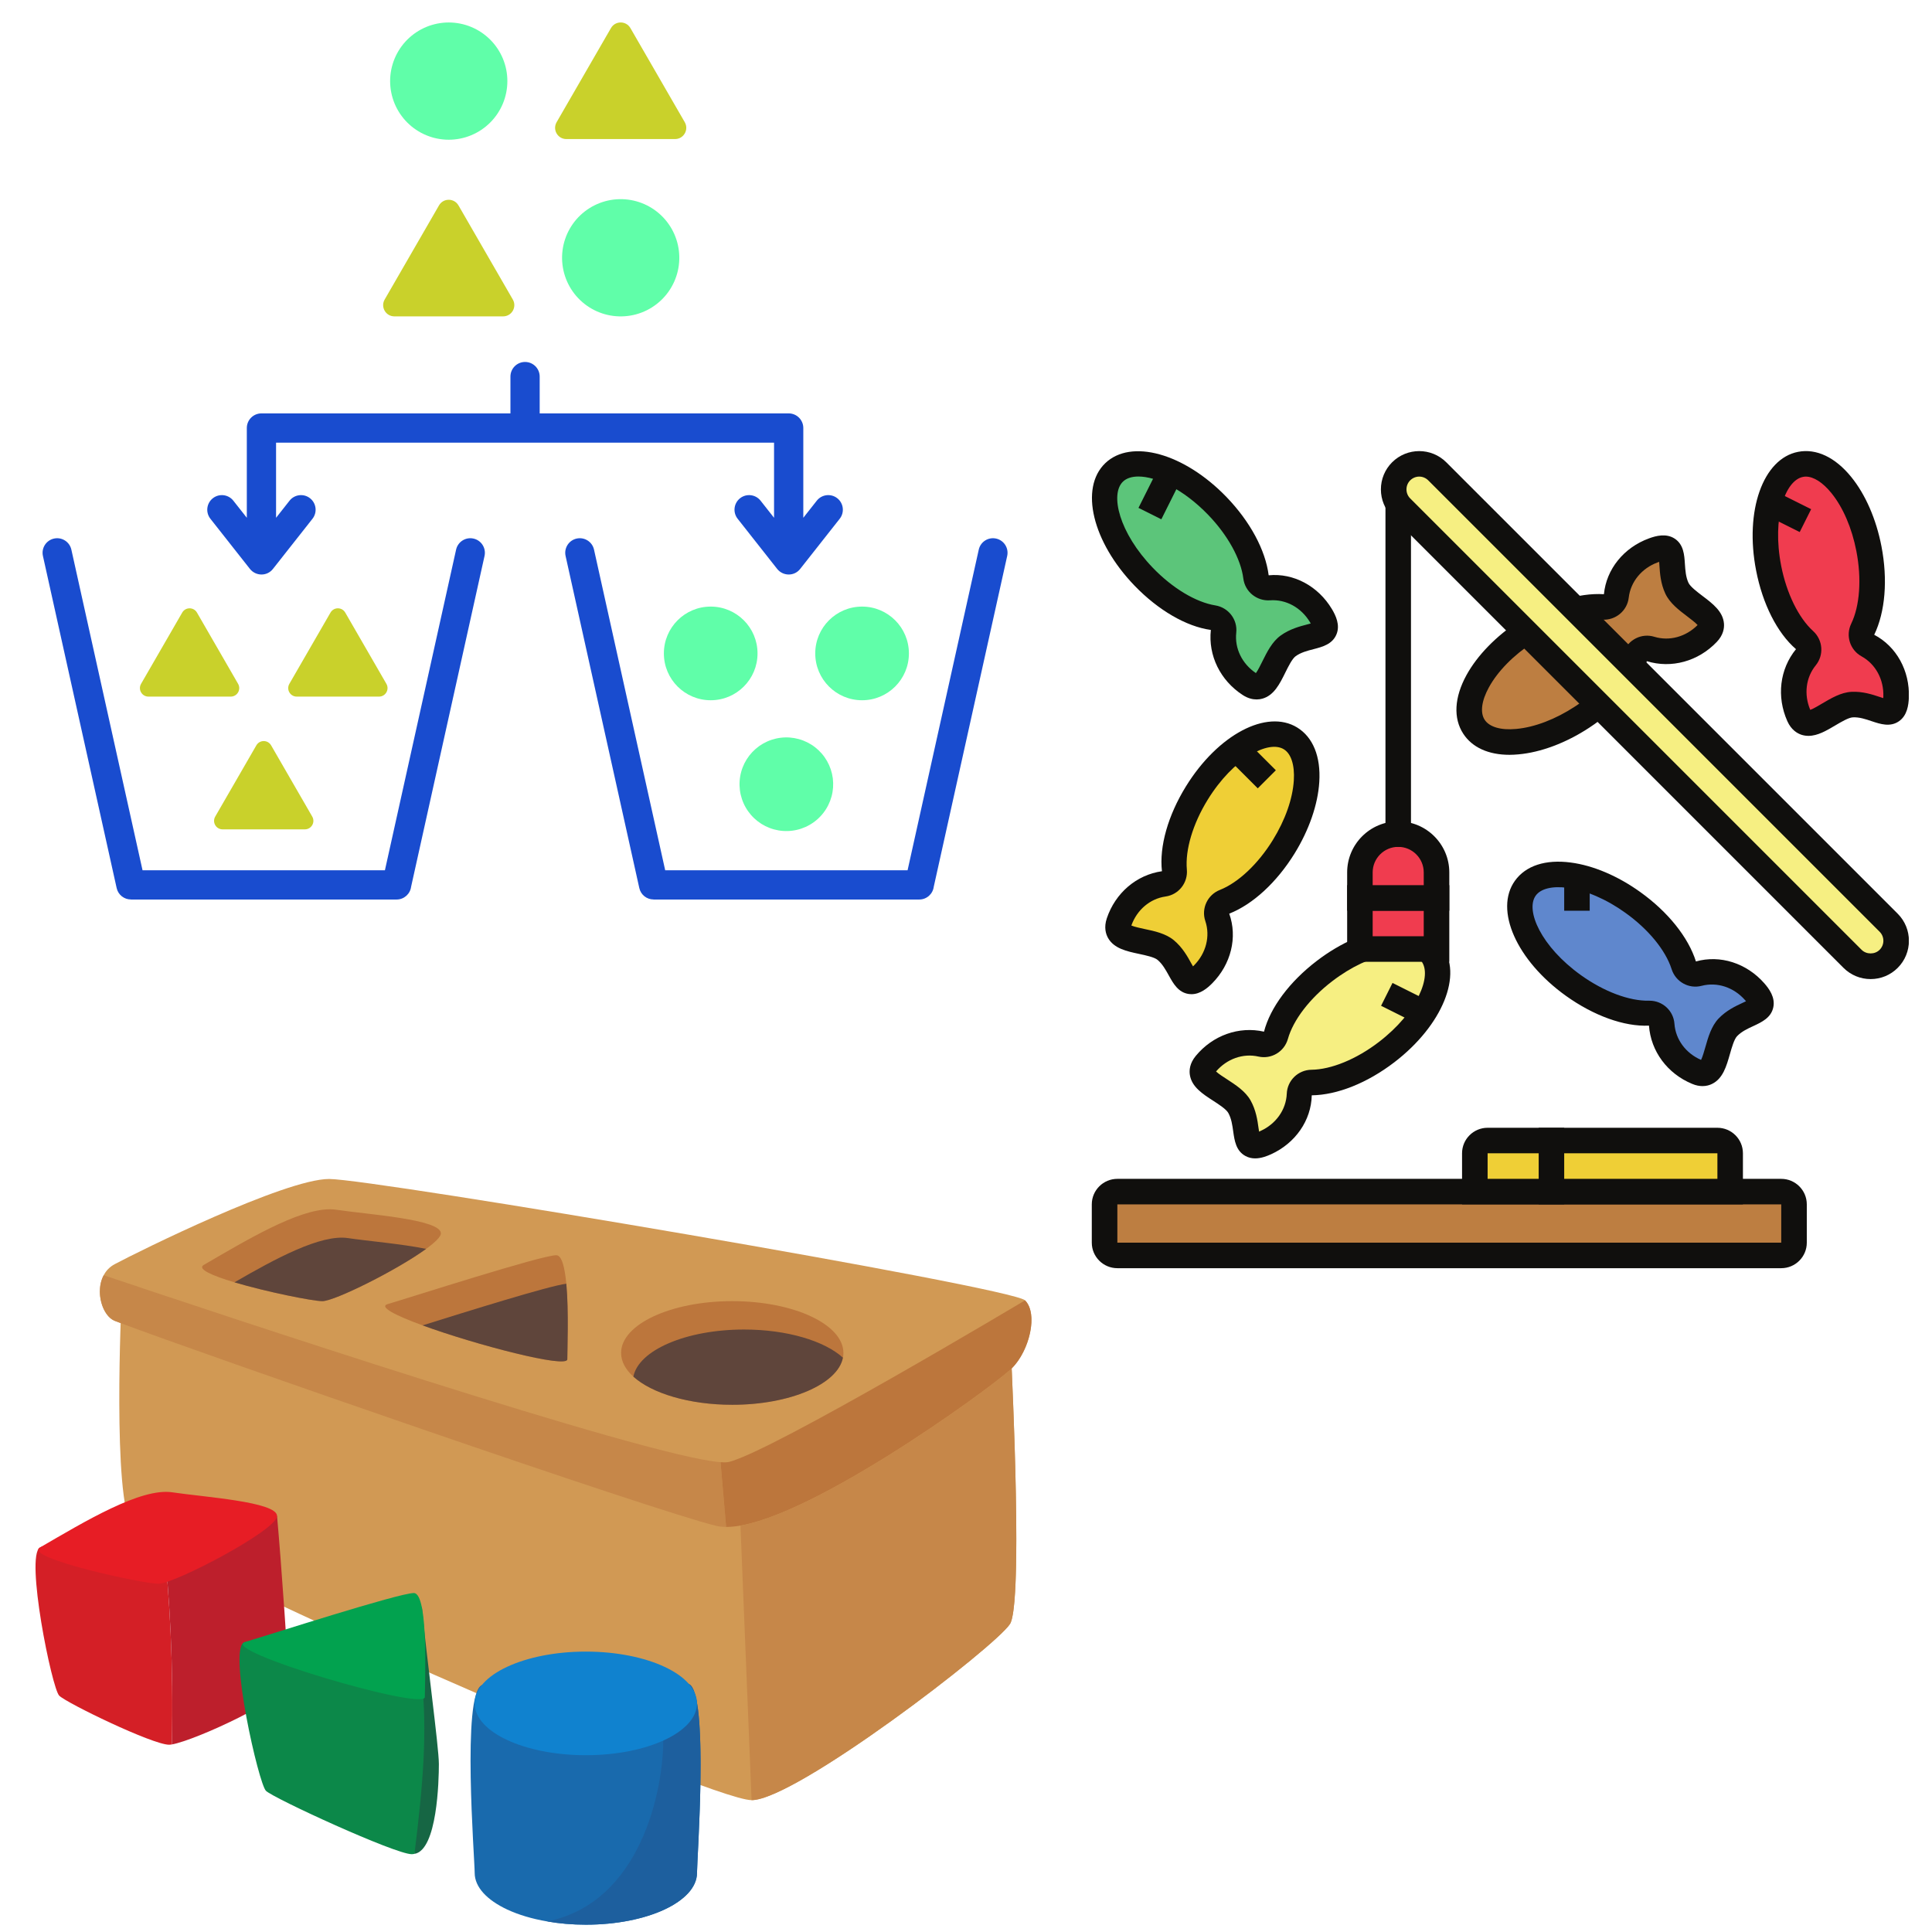<svg version="1.0" preserveAspectRatio="xMidYMid meet" height="1080" viewBox="0 0 810 810" zoomAndPan="magnify" width="1080" xmlns:xlink="http://www.w3.org/1999/xlink" xmlns="http://www.w3.org/2000/svg"><defs><clipPath id="4b4f5e780e"><path clip-rule="nonzero" d="M 17 225 L 423 225 L 423 376.871 L 17 376.871 Z M 17 225"></path></clipPath><clipPath id="dd3174b91a"><path clip-rule="nonzero" d="M 41 494.289 L 432.445 494.289 L 432.445 640.203 L 41 640.203 Z M 41 494.289"></path></clipPath><clipPath id="d1280db855"><path clip-rule="nonzero" d="M 424 553.234 L 432.445 553.234 L 432.445 574 L 424 574 Z M 424 553.234"></path></clipPath><clipPath id="3fd7365a31"><path clip-rule="nonzero" d="M 302 545 L 432.445 545 L 432.445 640.203 L 302 640.203 Z M 302 545"></path></clipPath><clipPath id="08bcd528fe"><path clip-rule="nonzero" d="M 197 704 L 293.93 704 L 293.93 806.93 L 197 806.93 Z M 197 704"></path></clipPath><clipPath id="b5a986c587"><path clip-rule="nonzero" d="M 229.238 704 L 293.93 704 L 293.93 806.93 L 229.238 806.93 Z M 229.238 704"></path></clipPath><clipPath id="b873ca6224"><path clip-rule="nonzero" d="M 734 189.121 L 800.273 189.121 L 800.273 309 L 734 309 Z M 734 189.121"></path></clipPath><clipPath id="93c7319f8d"><path clip-rule="nonzero" d="M 457.738 494 L 758 494 L 758 531.695 L 457.738 531.695 Z M 457.738 494"></path></clipPath><clipPath id="fe1d900916"><path clip-rule="nonzero" d="M 578 189.121 L 800.273 189.121 L 800.273 411 L 578 411 Z M 578 189.121"></path></clipPath></defs><rect fill-opacity="1" height="972" y="-81" fill="#ffffff" width="972" x="-81"></rect><rect fill-opacity="1" height="972" y="-81" fill="#ffffff" width="972" x="-81"></rect><g clip-path="url(#4b4f5e780e)"><path fill-rule="evenodd" fill-opacity="1" d="M 17.996 233.078 C 17.266 229.785 19.348 226.523 22.641 225.797 C 25.934 225.07 29.191 227.148 29.922 230.441 L 59.762 364.867 L 161.379 364.867 L 191.219 230.441 C 191.949 227.148 195.207 225.07 198.5 225.797 C 201.793 226.523 203.871 229.785 203.145 233.078 L 172.355 371.785 C 171.969 374.801 169.391 377.129 166.273 377.129 L 54.867 377.129 L 54.867 377.105 C 52.062 377.109 49.535 375.168 48.906 372.316 Z M 237.121 233.078 C 236.395 229.785 238.473 226.523 241.766 225.797 C 245.059 225.07 248.32 227.148 249.047 230.441 L 278.887 364.867 L 380.508 364.867 L 410.348 230.441 C 411.074 227.148 414.332 225.07 417.625 225.797 C 420.918 226.523 423 229.785 422.273 233.078 L 391.48 371.785 C 391.094 374.801 388.52 377.129 385.398 377.129 L 273.992 377.129 L 273.992 377.105 C 271.188 377.109 268.66 375.168 268.031 372.316 Z M 237.121 233.078" fill="#194ccf"></path></g><path fill-rule="nonzero" fill-opacity="1" d="M 211.66 26.879 C 211.895 27.648 212.09 28.43 212.246 29.219 C 212.402 30.008 212.52 30.805 212.598 31.605 C 212.676 32.406 212.715 33.211 212.715 34.016 C 212.715 34.82 212.676 35.621 212.594 36.422 C 212.516 37.223 212.398 38.02 212.238 38.809 C 212.082 39.598 211.887 40.379 211.652 41.148 C 211.418 41.918 211.148 42.676 210.84 43.418 C 210.531 44.16 210.188 44.887 209.809 45.598 C 209.426 46.309 209.012 46.996 208.566 47.664 C 208.117 48.336 207.641 48.98 207.129 49.602 C 206.617 50.223 206.078 50.82 205.508 51.387 C 204.938 51.957 204.34 52.496 203.719 53.008 C 203.098 53.516 202.449 53.996 201.781 54.441 C 201.113 54.891 200.422 55.301 199.711 55.68 C 199 56.059 198.273 56.402 197.531 56.711 C 196.785 57.02 196.031 57.289 195.258 57.523 C 194.488 57.758 193.711 57.949 192.918 58.109 C 192.129 58.266 191.336 58.383 190.535 58.461 C 189.734 58.539 188.93 58.578 188.125 58.578 C 187.32 58.578 186.516 58.535 185.715 58.457 C 184.914 58.379 184.121 58.258 183.332 58.102 C 182.539 57.945 181.762 57.75 180.992 57.516 C 180.223 57.281 179.465 57.008 178.719 56.699 C 177.977 56.391 177.25 56.047 176.539 55.668 C 175.832 55.289 175.141 54.875 174.473 54.426 C 173.805 53.98 173.16 53.5 172.535 52.988 C 171.914 52.48 171.32 51.938 170.75 51.367 C 170.18 50.801 169.641 50.203 169.133 49.582 C 168.621 48.957 168.145 48.312 167.695 47.645 C 167.25 46.973 166.836 46.285 166.457 45.574 C 166.078 44.863 165.734 44.137 165.426 43.395 C 165.121 42.648 164.848 41.891 164.617 41.121 C 164.383 40.352 164.188 39.57 164.031 38.781 C 163.875 37.992 163.758 37.195 163.68 36.395 C 163.602 35.594 163.562 34.793 163.562 33.988 C 163.562 33.18 163.602 32.379 163.68 31.578 C 163.762 30.777 163.879 29.98 164.035 29.191 C 164.195 28.402 164.391 27.621 164.625 26.852 C 164.859 26.082 165.129 25.324 165.438 24.582 C 165.746 23.84 166.09 23.113 166.469 22.402 C 166.852 21.691 167.262 21.004 167.711 20.336 C 168.16 19.664 168.637 19.02 169.148 18.398 C 169.66 17.777 170.199 17.18 170.77 16.613 C 171.34 16.043 171.934 15.504 172.559 14.992 C 173.18 14.484 173.824 14.004 174.496 13.559 C 175.164 13.109 175.855 12.699 176.566 12.32 C 177.273 11.941 178.004 11.598 178.746 11.289 C 179.488 10.98 180.246 10.711 181.016 10.477 C 181.789 10.246 182.566 10.051 183.355 9.895 C 184.148 9.738 184.941 9.617 185.742 9.539 C 186.543 9.461 187.348 9.422 188.152 9.422 C 188.957 9.426 189.762 9.465 190.562 9.543 C 191.363 9.621 192.156 9.742 192.945 9.898 C 193.734 10.055 194.516 10.25 195.285 10.484 C 196.055 10.719 196.812 10.992 197.555 11.301 C 198.301 11.609 199.027 11.953 199.734 12.332 C 200.445 12.711 201.137 13.125 201.805 13.574 C 202.473 14.02 203.117 14.5 203.742 15.012 C 204.363 15.523 204.957 16.062 205.527 16.633 C 206.094 17.199 206.637 17.797 207.145 18.418 C 207.656 19.043 208.133 19.688 208.582 20.359 C 209.027 21.027 209.441 21.719 209.82 22.426 C 210.199 23.137 210.543 23.863 210.852 24.609 C 211.156 25.352 211.426 26.109 211.66 26.879 Z M 211.66 26.879" fill="#60fea9"></path><path fill-rule="evenodd" fill-opacity="1" d="M 184.047 86.125 L 161.277 125.566 C 159.457 128.719 161.723 132.645 165.363 132.645 L 210.906 132.645 C 214.551 132.645 216.816 128.719 214.996 125.566 L 192.223 86.125 C 190.398 82.969 185.871 82.969 184.047 86.125 Z M 184.047 86.125" fill="#c9d12b"></path><path fill-rule="evenodd" fill-opacity="1" d="M 214.004 157.883 C 214.004 154.496 216.75 151.754 220.133 151.754 C 223.52 151.754 226.266 154.496 226.266 157.883 L 226.266 173.316 L 330.656 173.316 C 334.043 173.316 336.789 176.059 336.789 179.445 L 336.789 217.082 L 342.434 209.918 C 344.523 207.262 348.371 206.801 351.031 208.887 C 353.688 210.977 354.148 214.828 352.059 217.484 L 335.469 238.539 C 332.961 241.73 328.191 241.586 325.77 238.449 L 309.254 217.484 C 307.164 214.828 307.625 210.977 310.281 208.887 C 312.941 206.801 316.789 207.262 318.879 209.918 L 324.523 217.082 L 324.523 185.578 L 115.742 185.578 L 115.742 217.086 L 121.387 209.918 C 123.477 207.262 127.328 206.801 129.984 208.891 C 132.641 210.98 133.102 214.828 131.016 217.488 L 114.422 238.539 C 111.914 241.73 107.148 241.586 104.727 238.449 L 88.207 217.488 C 86.117 214.828 86.578 210.98 89.238 208.891 C 91.895 206.801 95.742 207.262 97.832 209.918 L 103.48 217.082 L 103.48 179.445 C 103.48 176.059 106.223 173.316 109.609 173.316 L 214.004 173.316 Z M 214.004 157.883" fill="#194ccf"></path><path fill-rule="nonzero" fill-opacity="1" d="M 282.207 97.082 C 282.566 97.801 282.891 98.535 283.18 99.289 C 283.465 100.039 283.715 100.805 283.93 101.582 C 284.141 102.355 284.316 103.141 284.449 103.934 C 284.586 104.73 284.684 105.527 284.738 106.328 C 284.797 107.133 284.812 107.938 284.793 108.742 C 284.77 109.547 284.707 110.348 284.609 111.145 C 284.508 111.945 284.367 112.734 284.191 113.52 C 284.012 114.305 283.793 115.078 283.539 115.844 C 283.285 116.605 282.996 117.355 282.668 118.09 C 282.336 118.828 281.973 119.543 281.574 120.242 C 281.176 120.941 280.746 121.621 280.281 122.277 C 279.816 122.934 279.32 123.566 278.793 124.176 C 278.266 124.781 277.707 125.363 277.125 125.918 C 276.539 126.469 275.93 126.992 275.293 127.488 C 274.656 127.98 274 128.441 273.316 128.871 C 272.637 129.301 271.934 129.695 271.215 130.055 C 270.496 130.414 269.758 130.738 269.008 131.027 C 268.258 131.312 267.492 131.562 266.715 131.777 C 265.941 131.988 265.156 132.164 264.359 132.297 C 263.566 132.434 262.77 132.531 261.965 132.586 C 261.164 132.645 260.359 132.66 259.555 132.641 C 258.75 132.617 257.949 132.555 257.152 132.457 C 256.352 132.355 255.559 132.215 254.773 132.035 C 253.992 131.859 253.215 131.641 252.453 131.387 C 251.688 131.133 250.941 130.84 250.203 130.512 C 249.469 130.184 248.754 129.82 248.055 129.422 C 247.355 129.023 246.676 128.594 246.02 128.129 C 245.363 127.664 244.73 127.164 244.121 126.637 C 243.512 126.109 242.934 125.555 242.379 124.969 C 241.824 124.387 241.301 123.777 240.809 123.141 C 240.316 122.504 239.855 121.848 239.426 121.164 C 238.996 120.484 238.602 119.781 238.242 119.062 C 237.883 118.344 237.559 117.605 237.27 116.855 C 236.984 116.105 236.734 115.34 236.52 114.562 C 236.309 113.785 236.133 113 236 112.207 C 235.863 111.414 235.766 110.617 235.711 109.812 C 235.652 109.012 235.637 108.207 235.656 107.402 C 235.68 106.598 235.738 105.797 235.84 104.996 C 235.941 104.199 236.082 103.406 236.258 102.621 C 236.438 101.836 236.656 101.062 236.91 100.301 C 237.164 99.535 237.453 98.785 237.781 98.051 C 238.109 97.316 238.473 96.602 238.875 95.902 C 239.273 95.203 239.703 94.523 240.168 93.867 C 240.633 93.211 241.129 92.578 241.656 91.969 C 242.184 91.359 242.742 90.781 243.324 90.227 C 243.91 89.672 244.52 89.148 245.156 88.656 C 245.793 88.164 246.449 87.703 247.133 87.273 C 247.812 86.844 248.512 86.449 249.234 86.09 C 249.953 85.73 250.688 85.406 251.441 85.117 C 252.191 84.832 252.957 84.582 253.734 84.367 C 254.508 84.156 255.293 83.98 256.086 83.844 C 256.883 83.711 257.68 83.613 258.48 83.559 C 259.285 83.5 260.09 83.48 260.895 83.504 C 261.699 83.527 262.5 83.586 263.297 83.688 C 264.098 83.789 264.891 83.93 265.672 84.105 C 266.457 84.285 267.234 84.5 267.996 84.758 C 268.762 85.012 269.508 85.301 270.246 85.629 C 270.98 85.957 271.695 86.32 272.395 86.719 C 273.094 87.117 273.773 87.551 274.43 88.016 C 275.086 88.48 275.719 88.977 276.328 89.504 C 276.934 90.031 277.516 90.59 278.07 91.172 C 278.621 91.758 279.148 92.367 279.641 93.004 C 280.133 93.641 280.594 94.297 281.023 94.98 C 281.453 95.66 281.848 96.359 282.207 97.082 Z M 282.207 97.082" fill="#60fea9"></path><path fill-rule="evenodd" fill-opacity="1" d="M 256.141 11.785 L 233.367 51.227 C 231.547 54.383 233.812 58.305 237.457 58.305 L 282.996 58.305 C 286.641 58.305 288.906 54.383 287.086 51.227 L 264.312 11.785 C 262.492 8.629 257.961 8.629 256.141 11.785 Z M 256.141 11.785" fill="#c9d12b"></path><path fill-rule="evenodd" fill-opacity="1" d="M 107.477 312.488 L 90.234 342.352 C 88.855 344.742 90.57 347.711 93.328 347.711 L 127.812 347.711 C 130.57 347.711 132.285 344.742 130.906 342.352 L 113.664 312.488 C 112.285 310.102 108.855 310.102 107.477 312.488 Z M 76.391 256.832 L 59.148 286.695 C 57.77 289.086 59.484 292.055 62.246 292.055 L 96.727 292.055 C 99.484 292.055 101.199 289.086 99.82 286.695 L 82.582 256.832 C 81.199 254.441 77.77 254.445 76.391 256.832 Z M 138.559 256.832 L 121.32 286.695 C 119.941 289.086 121.656 292.055 124.414 292.055 L 158.895 292.055 C 161.656 292.055 163.371 289.086 161.992 286.695 L 144.75 256.832 C 143.371 254.441 139.941 254.441 138.559 256.832 Z M 138.559 256.832" fill="#c9d12b"></path><path fill-rule="nonzero" fill-opacity="1" d="M 331.066 309.207 C 331.707 309.254 332.348 309.332 332.98 309.438 C 333.613 309.547 334.242 309.688 334.859 309.855 C 335.48 310.023 336.09 310.223 336.691 310.453 C 337.293 310.684 337.879 310.941 338.457 311.23 C 339.031 311.516 339.59 311.832 340.137 312.176 C 340.68 312.516 341.207 312.887 341.715 313.277 C 342.223 313.672 342.707 314.09 343.176 314.531 C 343.645 314.977 344.086 315.438 344.508 315.926 C 344.93 316.41 345.328 316.914 345.699 317.441 C 346.07 317.965 346.414 318.504 346.734 319.062 C 347.051 319.621 347.344 320.195 347.605 320.781 C 347.867 321.371 348.102 321.969 348.305 322.578 C 348.508 323.188 348.68 323.805 348.824 324.434 C 348.965 325.059 349.078 325.691 349.16 326.332 C 349.238 326.969 349.289 327.609 349.305 328.25 C 349.324 328.895 349.309 329.535 349.266 330.176 C 349.219 330.82 349.141 331.457 349.035 332.09 C 348.926 332.723 348.789 333.352 348.617 333.973 C 348.449 334.59 348.25 335.203 348.02 335.805 C 347.789 336.402 347.531 336.992 347.242 337.566 C 346.957 338.141 346.641 338.703 346.297 339.246 C 345.957 339.789 345.59 340.316 345.195 340.824 C 344.801 341.332 344.383 341.82 343.941 342.285 C 343.496 342.754 343.035 343.199 342.547 343.621 C 342.062 344.039 341.559 344.438 341.035 344.809 C 340.508 345.18 339.969 345.527 339.41 345.844 C 338.852 346.164 338.277 346.453 337.691 346.715 C 337.102 346.977 336.504 347.211 335.895 347.414 C 335.285 347.617 334.668 347.793 334.039 347.934 C 333.414 348.078 332.781 348.188 332.141 348.27 C 331.504 348.352 330.863 348.398 330.223 348.418 C 329.578 348.434 328.938 348.422 328.297 348.375 C 327.652 348.328 327.016 348.254 326.383 348.145 C 325.75 348.035 325.121 347.898 324.5 347.727 C 323.883 347.559 323.27 347.359 322.672 347.129 C 322.07 346.898 321.48 346.641 320.906 346.355 C 320.332 346.066 319.773 345.75 319.227 345.41 C 318.684 345.066 318.156 344.699 317.648 344.305 C 317.141 343.91 316.652 343.492 316.188 343.051 C 315.719 342.609 315.273 342.145 314.855 341.66 C 314.434 341.172 314.035 340.668 313.664 340.145 C 313.293 339.621 312.945 339.078 312.629 338.52 C 312.309 337.961 312.02 337.387 311.758 336.801 C 311.496 336.215 311.262 335.617 311.059 335.004 C 310.855 334.395 310.684 333.777 310.539 333.148 C 310.395 332.523 310.285 331.891 310.203 331.254 C 310.125 330.613 310.074 329.977 310.055 329.332 C 310.039 328.688 310.051 328.047 310.098 327.406 C 310.145 326.766 310.219 326.129 310.328 325.492 C 310.438 324.859 310.574 324.23 310.746 323.613 C 310.914 322.992 311.113 322.383 311.344 321.781 C 311.574 321.18 311.832 320.594 312.117 320.016 C 312.406 319.441 312.723 318.883 313.062 318.34 C 313.406 317.793 313.773 317.27 314.168 316.758 C 314.562 316.25 314.98 315.766 315.422 315.297 C 315.863 314.832 316.328 314.387 316.812 313.965 C 317.301 313.543 317.805 313.145 318.328 312.773 C 318.855 312.402 319.395 312.059 319.953 311.738 C 320.512 311.422 321.086 311.129 321.672 310.867 C 322.258 310.605 322.859 310.371 323.469 310.168 C 324.078 309.965 324.695 309.793 325.324 309.648 C 325.949 309.508 326.582 309.395 327.219 309.316 C 327.859 309.234 328.5 309.184 329.141 309.168 C 329.785 309.148 330.426 309.164 331.066 309.207 Z M 331.066 309.207" fill="#60fea9"></path><path fill-rule="evenodd" fill-opacity="1" d="M 361.43 293.582 C 372.273 293.582 381.062 284.793 381.062 273.949 C 381.062 263.105 372.273 254.316 361.43 254.316 C 350.586 254.316 341.797 263.105 341.797 273.949 C 341.797 284.793 350.586 293.582 361.43 293.582 Z M 361.43 293.582" fill="#60fea9"></path><path fill-rule="evenodd" fill-opacity="1" d="M 297.965 293.582 C 308.809 293.582 317.598 284.793 317.598 273.949 C 317.598 263.105 308.809 254.316 297.965 254.316 C 287.121 254.316 278.332 263.105 278.332 273.949 C 278.332 284.793 287.125 293.582 297.965 293.582 Z M 297.965 293.582" fill="#60fea9"></path><path fill-rule="nonzero" fill-opacity="1" d="M 423.805 680.141 C 423.746 680.277 423.684 680.398 423.629 680.535 C 423.566 680.652 423.508 680.754 423.445 680.852 C 417.504 690.27 333.574 754.719 315.102 754.719 C 296.637 754.719 63.824 652.043 55.406 640.18 C 46.984 628.301 50.941 545.512 50.941 545.512 L 307 554.715 L 315.102 555.012 L 423.445 558.898 C 423.445 558.898 429.152 666.793 423.805 680.141" fill="#d19954"></path><path fill-rule="nonzero" fill-opacity="1" d="M 315.102 754.719 L 310.441 639.609 C 344.363 633.621 414.953 582.203 423.832 574.023 C 423.832 574.023 423.832 574.02 423.836 574.02 C 423.84 574.016 423.844 574.008 423.852 574.004 C 423.852 574.004 423.855 574 423.859 573.996 C 423.863 573.992 423.867 573.984 423.871 573.98 C 423.887 573.969 423.898 573.957 423.91 573.945 C 423.914 573.945 423.918 573.941 423.922 573.938 C 423.926 573.934 423.93 573.93 423.934 573.926 C 423.941 573.918 423.949 573.914 423.957 573.906 C 423.969 573.895 423.977 573.883 423.988 573.871 C 423.992 573.871 423.992 573.867 423.996 573.867 C 424 573.863 424.004 573.859 424.012 573.852 C 424.016 573.848 424.016 573.844 424.02 573.844 C 424.027 573.836 424.031 573.832 424.039 573.828 C 424.059 573.809 424.074 573.793 424.09 573.777 C 424.113 573.754 424.137 573.734 424.156 573.715 C 424.941 591.277 426.094 621.168 426.094 645.02 C 426.094 661.973 425.512 675.879 423.805 680.141 C 423.746 680.277 423.684 680.398 423.629 680.535 C 423.566 680.652 423.508 680.754 423.445 680.852 C 417.504 690.27 333.574 754.719 315.102 754.719" fill="#c68749"></path><g clip-path="url(#dd3174b91a)"><path fill-rule="nonzero" fill-opacity="1" d="M 424.262 573.609 C 416.809 581.047 327.508 646.309 300.223 639.707 C 272.941 633.105 74.086 563.875 48.129 553.781 C 42.941 551.758 39.789 541.508 43.477 534.645 C 44.469 532.742 45.992 531.117 48.129 529.988 C 58.039 524.691 119.461 494.293 137.969 494.293 C 156.453 494.293 424.199 539.625 429.75 545.176 C 435.297 550.73 431.691 566.156 424.262 573.609" fill="#d19954"></path></g><path fill-rule="nonzero" fill-opacity="1" d="M 301.082 639.887 C 301.082 639.887 301.082 639.887 301.078 639.887 C 301.082 639.887 301.082 639.887 301.082 639.887 M 301.059 639.883 C 301.055 639.879 301.047 639.879 301.043 639.879 C 301.051 639.879 301.055 639.879 301.059 639.883 M 301.035 639.875 C 301.023 639.875 301.016 639.875 301.008 639.871 C 301.016 639.875 301.027 639.875 301.035 639.875" fill="#c68749"></path><path fill-rule="nonzero" fill-opacity="1" d="M 301.008 639.871 C 300.742 639.824 300.48 639.77 300.223 639.707 C 273.672 633.281 84.621 567.543 50.582 554.719 C 84.621 567.543 273.672 633.281 300.223 639.707 C 300.48 639.77 300.742 639.824 301.008 639.871" fill="#c68749"></path><path fill-rule="nonzero" fill-opacity="1" d="M 304.434 640.172 C 303.238 640.168 302.121 640.07 301.082 639.887 C 301.082 639.887 301.082 639.887 301.078 639.887 C 301.074 639.883 301.066 639.883 301.059 639.883 C 301.055 639.879 301.051 639.879 301.043 639.879 C 301.039 639.879 301.035 639.879 301.035 639.875 C 301.027 639.875 301.016 639.875 301.008 639.871 C 300.742 639.824 300.48 639.77 300.223 639.707 C 273.672 633.281 84.621 567.543 50.582 554.719 C 49.645 554.363 48.828 554.051 48.129 553.781 C 44.504 552.371 41.875 546.941 41.875 541.465 C 41.871 539.094 42.363 536.719 43.477 534.645 C 89.066 549.969 271.074 610.727 302.09 613.035 L 304.434 640.172" fill="#c68749"></path><g clip-path="url(#d1280db855)"><path fill-rule="nonzero" fill-opacity="1" d="M 424.156 573.715 C 424.164 573.707 424.176 573.699 424.184 573.691 C 424.172 573.699 424.168 573.707 424.156 573.715 M 424.195 573.676 C 424.199 573.672 424.203 573.668 424.203 573.664 C 424.203 573.668 424.199 573.672 424.195 573.676 M 424.227 573.641 C 424.23 573.641 424.234 573.637 424.238 573.633 C 424.234 573.637 424.23 573.641 424.227 573.641 M 424.238 573.633 C 424.246 573.625 424.254 573.617 424.262 573.609 C 429.195 568.664 432.441 560.191 432.441 553.438 C 432.441 560.191 429.195 568.664 424.262 573.609 C 424.254 573.617 424.246 573.625 424.238 573.633" fill="#e0cdcb"></path></g><path fill-rule="nonzero" fill-opacity="1" d="M 423.832 574.023 C 423.832 574.023 423.832 574.02 423.836 574.02 C 423.832 574.02 423.832 574.023 423.832 574.023 M 423.852 574.004 C 423.852 574.004 423.855 574 423.859 573.996 C 423.855 574 423.852 574.004 423.852 574.004 M 423.871 573.98 C 423.887 573.969 423.898 573.957 423.91 573.945 C 423.898 573.957 423.887 573.969 423.871 573.98 M 423.922 573.938 C 423.926 573.934 423.93 573.93 423.934 573.926 C 423.93 573.93 423.926 573.934 423.922 573.938 M 423.934 573.926 C 423.941 573.918 423.949 573.914 423.957 573.906 C 423.949 573.914 423.941 573.918 423.934 573.926 M 423.988 573.871 C 423.992 573.871 423.992 573.867 423.996 573.867 C 423.992 573.867 423.992 573.871 423.988 573.871 M 424.02 573.844 C 424.027 573.836 424.031 573.832 424.039 573.828 C 424.031 573.832 424.027 573.836 424.02 573.844 M 424.09 573.777 C 424.113 573.754 424.137 573.734 424.156 573.715 C 424.137 573.734 424.113 573.754 424.09 573.777" fill="#b36531"></path><g clip-path="url(#3fd7365a31)"><path fill-rule="nonzero" fill-opacity="1" d="M 304.57 640.172 C 304.523 640.172 304.48 640.172 304.434 640.172 L 302.09 613.035 C 302.695 613.078 303.242 613.102 303.727 613.102 C 304.48 613.102 305.094 613.051 305.555 612.938 C 323.883 608.473 429.75 545.176 429.75 545.176 C 431.613 547.043 432.441 550.02 432.441 553.438 C 432.441 560.191 429.195 568.664 424.262 573.609 C 424.254 573.617 424.246 573.625 424.238 573.633 C 424.234 573.637 424.23 573.641 424.227 573.641 C 424.219 573.652 424.211 573.66 424.203 573.664 C 424.203 573.668 424.199 573.672 424.195 573.676 C 424.191 573.68 424.188 573.688 424.184 573.691 C 424.176 573.699 424.164 573.707 424.156 573.715 C 424.137 573.734 424.113 573.754 424.09 573.777 C 424.078 573.793 424.059 573.812 424.039 573.828 C 424.031 573.832 424.027 573.836 424.02 573.844 C 424.016 573.844 424.016 573.848 424.012 573.852 C 424.004 573.859 424 573.863 423.996 573.867 C 423.992 573.867 423.992 573.871 423.988 573.871 C 423.977 573.883 423.969 573.895 423.957 573.906 C 423.949 573.914 423.941 573.918 423.934 573.926 C 423.93 573.93 423.926 573.934 423.922 573.938 C 423.918 573.941 423.914 573.945 423.91 573.945 C 423.898 573.957 423.887 573.969 423.871 573.98 C 423.867 573.988 423.863 573.992 423.859 573.996 C 423.855 574 423.852 574.004 423.852 574.004 C 423.844 574.008 423.84 574.016 423.836 574.02 C 423.832 574.02 423.832 574.023 423.832 574.023 C 414.402 582.711 335.359 640.172 304.57 640.172" fill="#bc763c"></path></g><path fill-rule="nonzero" fill-opacity="1" d="M 135.156 545.512 C 131.133 545.512 111.812 541.648 98.301 537.621 C 89.027 534.863 82.488 532.031 85.461 530.305 C 103.066 520.094 124.754 506.996 138.293 506.996 C 139.215 506.996 140.098 507.055 140.941 507.18 C 154.133 509.168 184.848 511.148 184.848 517.098 C 184.848 518.504 182.43 520.863 178.645 523.602 C 166.5 532.445 140.328 545.512 135.156 545.512" fill="#bc763c"></path><path fill-rule="nonzero" fill-opacity="1" d="M 235.285 570.773 C 226.344 570.773 196.043 562.57 177.16 555.668 C 165.863 551.539 158.672 547.895 162.555 546.742 C 172.703 543.75 226.953 526.258 233.234 526.258 C 235.551 526.258 236.781 531.414 237.434 538.215 C 238.504 549.777 237.848 566.137 237.848 569.887 C 237.848 570.496 236.93 570.773 235.285 570.773" fill="#bc763c"></path><path fill-rule="nonzero" fill-opacity="1" d="M 307 588.961 C 288.949 588.961 273.297 584.16 265.551 577.164 C 262.258 574.188 260.398 570.816 260.398 567.227 C 260.398 555.23 281.266 545.512 307 545.512 C 332.738 545.512 353.605 555.23 353.605 567.227 C 353.605 567.898 353.543 568.559 353.402 569.211 C 351.266 580.273 331.312 588.961 307 588.961" fill="#bc763c"></path><path fill-rule="nonzero" fill-opacity="1" d="M 178.645 523.602 C 166.5 532.445 140.328 545.512 135.156 545.512 C 131.133 545.512 111.812 541.648 98.301 537.621 C 115.398 527.727 134.48 517.371 145.895 519.078 C 153.938 520.289 168.5 521.5 178.645 523.602" fill="#5f453b"></path><path fill-rule="nonzero" fill-opacity="1" d="M 237.848 569.887 C 237.848 573.832 199.512 563.836 177.16 555.668 C 195.43 549.973 230.199 539.051 237.434 538.215 C 238.504 549.777 237.848 566.137 237.848 569.887" fill="#5f453b"></path><path fill-rule="nonzero" fill-opacity="1" d="M 353.402 569.211 C 351.266 580.273 331.312 588.961 307 588.961 C 288.949 588.961 273.297 584.16 265.551 577.164 C 267.672 566.078 287.641 557.41 311.953 557.41 C 330.004 557.41 345.656 562.188 353.402 569.211" fill="#5f453b"></path><path fill-rule="nonzero" fill-opacity="1" d="M 68.664 646.918 C 63.66 647.512 59.352 647.949 57.516 647.949 C 51.82 647.949 22.992 645.168 16.75 648.797 C 10.508 652.426 21.727 707.812 24.824 710.91 C 27.922 714.012 63.961 731.484 70.891 731.484 C 71.203 731.484 71.613 731.43 72.059 731.359 C 72.801 697.551 71.078 669.133 68.664 646.918" fill="#d41f26"></path><path fill-rule="nonzero" fill-opacity="1" d="M 120.922 704.961 C 120.922 697.773 117.949 655.387 116.152 635.578 L 92.793 643.738 C 92.793 643.738 79.191 645.672 68.664 646.918 C 71.078 669.133 72.801 697.551 72.059 731.359 C 81.633 729.758 120.922 711.828 120.922 704.961" fill="#bd1f2c"></path><path fill-rule="nonzero" fill-opacity="1" d="M 16.75 648.797 C 35.562 637.875 59.02 623.68 72.23 625.66 C 85.438 627.645 116.152 629.629 116.152 635.578 C 116.152 641.523 73.219 664 66.449 664 C 59.684 664 9.453 653.035 16.75 648.797" fill="#e71d25"></path><path fill-rule="nonzero" fill-opacity="1" d="M 176.785 703.488 C 171.785 704.078 167.477 704.516 165.641 704.516 C 159.941 704.516 108.383 685.062 102.141 688.695 C 95.898 692.324 108.398 747.711 111.496 750.805 C 114.594 753.906 165.66 777.375 172.594 777.375 C 172.906 777.375 173.312 777.324 173.762 777.246 C 187.633 744.855 179.203 725.699 176.785 703.488" fill="#0c8849"></path><path fill-rule="nonzero" fill-opacity="1" d="M 184 739.57 C 184 732.383 178.723 694 176.922 674.191 L 173.496 667.895 C 173.496 667.895 178.312 694.785 176.785 703.488 C 179.203 725.699 177.469 747.504 173.762 777.246 C 183.34 775.652 184 746.434 184 739.57" fill="#166644"></path><path fill-rule="nonzero" fill-opacity="1" d="M 102.82 688.383 C 112.961 685.387 167.219 667.895 173.496 667.895 C 179.766 667.895 178.113 705.57 178.113 711.52 C 178.113 717.469 91.227 691.812 102.82 688.383" fill="#02a24f"></path><g clip-path="url(#08bcd528fe)"><path fill-rule="nonzero" fill-opacity="1" d="M 292.219 785.219 C 292.219 791.207 287.008 796.641 278.566 800.586 C 270.125 804.512 258.477 806.934 245.613 806.934 C 239.91 806.934 234.461 806.457 229.41 805.566 C 223.051 804.492 217.363 802.77 212.668 800.586 C 204.227 796.641 199.012 791.207 199.012 785.219 C 199.012 779.23 193.566 710.438 201.984 706.512 C 210.426 702.59 232.734 706.059 245.613 706.059 C 256.492 706.059 273.891 703.242 284.098 704.77 C 285.938 705.047 287.562 705.461 288.848 706.059 C 297.27 709.984 292.219 779.23 292.219 785.219" fill="#196aad"></path></g><g clip-path="url(#b5a986c587)"><path fill-rule="nonzero" fill-opacity="1" d="M 245.613 806.934 C 239.91 806.934 234.461 806.457 229.41 805.566 C 268.918 797.652 278.074 750.02 278.074 729.734 C 278.074 723.547 280.328 714.285 284.098 704.77 C 285.938 705.047 287.562 705.461 288.848 706.059 C 292.676 707.844 293.723 723.125 293.723 739.828 C 293.723 742.66 293.691 745.527 293.641 748.383 C 293.324 765.73 292.219 782.414 292.219 785.219 C 292.219 791.207 287.008 796.641 278.566 800.586 C 270.125 804.512 258.477 806.934 245.613 806.934" fill="#1d5f9e"></path></g><path fill-rule="nonzero" fill-opacity="1" d="M 292.219 714.16 C 292.219 702.164 271.352 692.441 245.609 692.441 C 219.875 692.441 199.008 702.164 199.008 714.16 C 199.008 726.156 219.875 735.879 245.609 735.879 C 271.352 735.879 292.219 726.156 292.219 714.16" fill="#1082cf"></path><path fill-rule="nonzero" fill-opacity="1" d="M 479.543 241.844 C 488.902 251.539 499.727 257.648 508.699 259.113 C 511.355 259.543 513.266 262.031 512.988 264.703 C 512.098 272.82 515.754 281.602 523.965 286.914 C 531.969 292.098 533.562 275.492 540.062 270.797 C 548.348 264.777 560.066 268.566 553.805 258.113 C 548.793 249.719 540.156 245.742 532.004 246.336 C 529.312 246.543 526.914 244.535 526.582 241.863 C 525.449 232.855 519.711 221.805 510.371 212.113 C 494.957 196.141 475.586 189.863 467.082 198.074 C 458.559 206.301 464.148 225.871 479.543 241.844" fill="#5cc57a"></path><path fill-rule="nonzero" fill-opacity="1" d="M 477.277 199.781 C 474.508 199.781 472.262 200.504 470.797 201.934 C 465.316 207.211 469.16 223.367 483.387 238.109 C 491.594 246.617 501.383 252.504 509.551 253.82 C 515.066 254.73 518.91 259.766 518.301 265.281 C 517.594 271.836 520.73 278.281 526.543 282.199 C 527.398 281.066 528.531 278.727 529.273 277.238 C 531.188 273.395 533.34 269.031 536.926 266.449 C 540.734 263.703 544.949 262.605 548.012 261.809 C 548.496 261.676 549.035 261.547 549.535 261.398 C 549.441 261.23 549.332 261.047 549.219 260.859 C 545.543 254.715 539.117 251.184 532.395 251.688 C 526.879 252.039 521.957 248.066 521.27 242.531 C 520.23 234.305 514.715 224.332 506.508 215.824 C 496.105 205.055 484.777 199.781 477.277 199.781 Z M 526.84 293.246 C 525.207 293.246 523.238 292.82 521.047 291.41 C 511.613 285.301 506.488 274.844 507.656 264.109 C 497.312 262.68 485.578 255.809 475.68 245.559 C 457.98 227.191 452.559 204.648 463.348 194.227 C 474.156 183.809 496.496 190.012 514.215 208.379 C 524.113 218.648 530.555 230.609 531.895 241.195 C 542.328 240.172 552.637 245.707 558.41 255.363 C 560.008 258.039 561.941 262.031 560.324 265.949 C 558.617 270.109 554.418 271.203 550.703 272.168 C 548.086 272.84 545.375 273.543 543.203 275.121 C 541.754 276.164 540.156 279.395 538.875 281.977 C 536.535 286.711 534.121 291.594 529.199 292.93 C 528.531 293.117 527.75 293.246 526.84 293.246" fill="#100f0d"></path><path fill-rule="nonzero" fill-opacity="1" d="M 555.293 407.141 C 544.578 415.332 537.277 425.395 534.809 434.125 C 534.066 436.723 531.391 438.34 528.773 437.746 C 520.789 435.945 511.652 438.582 505.449 446.141 C 499.375 453.492 515.699 456.965 519.637 463.949 C 524.648 472.883 519.562 484.078 530.648 479.066 C 539.562 475.035 544.504 466.902 544.836 458.73 C 544.949 456.055 547.215 453.883 549.906 453.867 C 558.988 453.754 570.594 449.336 581.309 441.145 C 598.914 427.66 607.363 409.129 600.176 399.73 C 592.992 390.336 572.898 393.66 555.293 407.141" fill="#f6ef82"></path><path fill-rule="nonzero" fill-opacity="1" d="M 555.273 407.141 L 555.328 407.141 Z M 509.832 449.223 C 510.871 450.207 513.043 451.602 514.453 452.508 C 518.039 454.848 522.125 457.488 524.297 461.332 C 526.602 465.434 527.215 469.742 527.641 472.898 C 527.715 473.363 527.789 473.922 527.883 474.441 C 528.047 474.367 528.234 474.293 528.438 474.18 C 534.977 471.23 539.211 465.23 539.488 458.527 C 539.711 452.973 544.262 448.574 549.832 448.5 C 558.133 448.406 568.68 444.078 578.059 436.891 C 594.328 424.43 600.547 409.016 595.926 402.98 C 591.301 396.965 574.809 398.914 558.543 411.375 C 549.145 418.562 542.199 427.605 539.953 435.59 C 538.43 440.957 533.008 444.191 527.586 442.965 C 521.16 441.516 514.379 443.91 509.832 449.223 Z M 526.23 485.66 C 524.855 485.66 523.461 485.379 522.125 484.637 C 518.188 482.484 517.574 478.176 517.035 474.387 C 516.664 471.691 516.273 468.926 514.957 466.586 C 514.082 465.027 511.074 463.078 508.641 461.496 C 504.203 458.637 499.637 455.684 498.855 450.652 C 498.559 448.758 498.742 445.844 501.309 442.723 C 508.457 434.051 519.434 430.152 529.941 432.527 C 532.543 422.406 540.715 411.543 552.023 402.891 C 572.285 387.383 595.312 384.559 604.43 396.48 C 613.547 408.402 604.82 429.871 584.559 445.379 C 573.23 454.051 560.641 459.082 549.961 459.215 C 549.738 469.742 543.09 479.309 532.859 483.949 C 531.039 484.766 528.66 485.66 526.23 485.66" fill="#100f0d"></path><path fill-rule="nonzero" fill-opacity="1" d="M 659.66 413.176 C 670.617 421.031 682.371 425.082 691.453 424.895 C 694.145 424.84 696.484 426.938 696.688 429.613 C 697.266 437.766 702.465 445.73 711.488 449.484 C 720.312 453.141 718.863 436.52 724.414 430.727 C 731.492 423.316 743.691 424.914 735.652 415.777 C 729.207 408.422 719.977 406.062 712.086 408.125 C 709.465 408.812 706.734 407.27 705.938 404.707 C 703.188 396.035 695.574 386.211 684.602 378.355 C 666.586 365.449 646.383 362.777 639.492 372.379 C 632.621 381.996 641.645 400.25 659.66 413.176" fill="#5f87cd"></path><path fill-rule="nonzero" fill-opacity="1" d="M 691.562 419.547 C 697.062 419.547 701.629 423.762 702.02 429.242 C 702.5 435.797 706.754 441.57 713.18 444.375 C 713.812 443.113 714.516 440.605 714.98 439.008 C 716.152 434.887 717.488 430.207 720.535 427.012 C 723.785 423.613 727.738 421.773 730.617 420.438 C 731.062 420.234 731.566 420.012 732.027 419.77 C 731.918 419.621 731.789 419.473 731.621 419.305 C 726.902 413.918 719.941 411.617 713.422 413.309 C 708.055 414.719 702.52 411.637 700.832 406.324 C 698.324 398.414 691.098 389.594 681.48 382.723 C 673.477 376.965 664.84 373.25 657.172 372.227 C 650.801 371.375 645.934 372.582 643.855 375.496 C 639.438 381.68 646.121 396.871 662.777 408.812 C 672.379 415.703 683.078 419.73 691.359 419.547 C 691.434 419.547 691.488 419.547 691.562 419.547 Z M 713.793 455.352 C 712.531 455.352 711.062 455.109 709.445 454.422 C 699.066 450.133 692.121 440.773 691.34 430 C 680.922 430.484 668.145 425.824 656.539 417.523 C 635.812 402.664 626.398 381.457 635.145 369.258 C 639.676 362.926 647.996 360.215 658.582 361.625 C 667.961 362.852 678.305 367.25 687.719 374.012 C 699.309 382.312 707.812 392.918 711.027 403.094 C 721.164 400.234 732.254 403.781 739.68 412.23 C 741.723 414.57 744.34 418.152 743.469 422.297 C 742.559 426.695 738.621 428.535 735.148 430.152 C 732.68 431.285 730.137 432.473 728.277 434.422 C 727.051 435.703 726.066 439.156 725.27 441.941 C 723.82 447.012 722.336 452.25 717.73 454.461 C 716.766 454.941 715.426 455.352 713.793 455.352" fill="#100f0d"></path><path fill-rule="nonzero" fill-opacity="1" d="M 501.77 332.504 C 494.676 343.984 491.445 355.98 492.262 365.043 C 492.504 367.715 490.574 370.188 487.918 370.574 C 479.82 371.727 472.227 377.445 469.105 386.715 C 466.078 395.758 482.551 393.176 488.715 398.301 C 496.59 404.855 495.828 417.133 504.406 408.496 C 511.297 401.551 513.008 392.191 510.406 384.449 C 509.551 381.902 510.906 379.062 513.395 378.078 C 521.848 374.734 531.133 366.473 538.207 354.996 C 549.852 336.129 551.133 315.793 541.066 309.57 C 531 303.367 513.414 313.637 501.77 332.504" fill="#efcf36"></path><path fill-rule="nonzero" fill-opacity="1" d="M 501.77 332.504 L 501.809 332.504 Z M 474.324 388.031 C 475.641 388.59 478.168 389.129 479.801 389.48 C 484 390.352 488.754 391.375 492.152 394.199 C 495.754 397.207 497.871 401.012 499.395 403.797 C 499.637 404.227 499.895 404.707 500.176 405.156 C 500.305 405.023 500.453 404.895 500.621 404.727 C 505.652 399.641 507.473 392.508 505.336 386.156 C 503.555 380.883 506.246 375.145 511.445 373.102 C 519.133 370.055 527.453 362.238 533.656 352.172 C 538.84 343.777 541.957 334.922 542.441 327.195 C 542.848 320.789 541.309 316.016 538.262 314.141 C 531.801 310.148 517.074 317.871 506.32 335.309 C 500.117 345.375 496.852 356.293 497.594 364.559 C 498.094 370.113 494.176 375.09 488.66 375.867 C 482.141 376.797 476.684 381.441 474.324 388.031 Z M 499.543 416.816 C 499.172 416.816 498.801 416.797 498.43 416.742 C 493.988 416.129 491.891 412.324 490.035 408.98 C 488.715 406.602 487.359 404.152 485.301 402.426 C 483.941 401.293 480.414 400.547 477.594 399.938 C 472.43 398.84 467.102 397.707 464.574 393.289 C 463.625 391.617 462.754 388.832 464.035 385.004 C 467.621 374.363 476.477 366.789 487.156 365.266 C 485.969 354.883 489.719 341.828 497.203 329.703 C 510.594 307.992 531.094 297.148 543.871 305.02 C 550.5 309.105 553.789 317.223 553.117 327.863 C 552.523 337.316 548.848 347.938 542.773 357.801 C 535.273 369.926 525.301 379.137 515.363 383.055 C 518.91 392.973 516.125 404.281 508.215 412.266 C 506.227 414.273 503.219 416.816 499.543 416.816" fill="#100f0d"></path><path fill-rule="nonzero" fill-opacity="1" d="M 741.52 238.184 C 744.082 251.406 749.84 262.438 756.562 268.547 C 758.566 270.352 758.828 273.469 757.117 275.551 C 751.957 281.883 750.246 291.242 754.238 300.176 C 758.141 308.883 768.504 295.809 776.508 295.402 C 786.738 294.883 794.5 304.426 794.945 292.262 C 795.316 282.477 790.23 274.453 783.062 270.516 C 780.703 269.219 779.773 266.227 780.945 263.793 C 784.898 255.625 786.125 243.254 783.543 230.016 C 779.309 208.25 766.477 192.426 754.871 194.691 C 743.266 196.941 737.285 216.422 741.52 238.184" fill="#f03c4f"></path><g clip-path="url(#b873ca6224)"><path fill-rule="nonzero" fill-opacity="1" d="M 757.082 199.816 C 756.672 199.816 756.281 199.875 755.891 199.949 C 748.426 201.398 742.855 217.031 746.754 237.164 C 749.02 248.75 754.035 259.004 760.164 264.574 C 764.285 268.324 764.77 274.641 761.258 278.949 C 757.098 284.035 756.227 291.168 758.957 297.613 C 760.293 297.129 762.523 295.809 763.973 294.938 C 767.668 292.766 771.824 290.277 776.246 290.055 C 780.926 289.812 785.066 291.203 788.094 292.207 C 788.559 292.355 789.078 292.523 789.562 292.691 C 789.578 292.504 789.598 292.281 789.598 292.059 C 789.859 284.91 786.367 278.445 780.5 275.195 C 775.613 272.539 773.703 266.504 776.133 261.473 C 779.738 254.027 780.555 242.641 778.289 231.035 C 776.414 221.359 772.699 212.727 767.816 206.707 C 764.211 202.27 760.367 199.816 757.082 199.816 Z M 758.23 308.512 C 757.285 308.512 756.32 308.383 755.355 308.086 C 753.516 307.492 750.988 306.023 749.355 302.367 C 744.77 292.098 746.145 280.527 752.977 272.168 C 745.066 265.336 738.973 253.191 736.262 239.207 C 731.379 214.156 739.125 192.297 753.852 189.438 C 761.48 187.953 769.41 191.684 776.133 199.965 C 782.098 207.301 786.59 217.609 788.801 228.992 C 791.512 242.996 790.414 256.531 785.773 266.133 C 795.094 271.02 800.723 281.23 800.297 292.449 C 800.184 295.57 799.625 299.969 796.152 302.383 C 792.457 304.945 788.336 303.574 784.715 302.367 C 782.133 301.492 779.477 300.602 776.785 300.75 C 775.02 300.844 771.918 302.68 769.43 304.148 C 765.789 306.301 762.078 308.512 758.23 308.512" fill="#100f0d"></path></g><path fill-rule="nonzero" fill-opacity="1" d="M 663.301 300.656 C 674.57 293.285 682.613 283.777 685.715 275.254 C 686.641 272.727 689.43 271.297 692.008 272.078 C 699.828 274.473 709.133 272.523 715.891 265.445 C 722.484 258.559 706.457 253.895 703.059 246.617 C 698.715 237.348 704.617 226.559 693.18 230.738 C 683.988 234.102 678.473 241.844 677.543 249.961 C 677.227 252.633 674.812 254.621 672.121 254.453 C 663.059 253.895 651.137 257.441 639.863 264.816 C 621.293 276.961 611.504 294.824 617.988 304.723 C 624.449 314.621 644.746 312.801 663.301 300.656" fill="#bd7e41"></path><path fill-rule="nonzero" fill-opacity="1" d="M 670.152 259.746 C 662.129 259.746 652.047 263.254 642.777 269.309 C 634.531 274.695 627.941 281.398 624.227 288.176 C 621.125 293.824 620.492 298.781 622.461 301.789 C 624.43 304.797 629.242 306.211 635.629 305.617 C 643.336 304.93 652.121 301.586 660.363 296.18 C 670.262 289.699 677.859 281.195 680.699 273.414 C 682.613 268.176 688.277 265.336 693.57 266.969 C 699.883 268.902 706.793 267.008 711.73 262.047 C 710.766 260.988 708.703 259.43 707.367 258.41 C 703.949 255.828 700.086 252.895 698.211 248.902 C 696.207 244.629 695.93 240.301 695.723 237.125 C 695.688 236.645 695.648 236.086 695.613 235.566 C 695.426 235.621 695.242 235.695 695.02 235.77 C 688.297 238.223 683.633 243.906 682.855 250.57 C 682.223 256.105 677.301 260.137 671.785 259.801 C 671.266 259.766 670.707 259.746 670.152 259.746 Z M 632.879 316.461 C 624.059 316.461 617.262 313.398 613.492 307.641 C 609.238 301.121 609.703 292.395 614.828 283.035 C 619.379 274.75 627.234 266.691 636.93 260.34 C 648.852 252.539 661.852 248.453 672.453 249.125 C 673.457 238.633 680.793 229.57 691.34 225.723 C 694.258 224.648 698.547 223.496 702.113 225.816 C 705.863 228.27 706.16 232.594 706.402 236.422 C 706.586 239.133 706.773 241.918 707.906 244.352 C 708.668 245.965 711.527 248.141 713.828 249.883 C 718.027 253.059 722.371 256.348 722.781 261.438 C 722.93 263.348 722.539 266.246 719.754 269.141 C 711.992 277.277 700.758 280.379 690.449 277.203 C 687.09 287.102 678.156 297.332 666.234 305.133 C 656.539 311.484 646.008 315.438 636.594 316.273 C 635.312 316.387 634.086 316.461 632.879 316.461" fill="#100f0d"></path><path fill-rule="nonzero" fill-opacity="1" d="M 749.543 499.586 L 465.707 499.586 C 464.684 499.586 463.812 500.16 463.387 500.996 C 463.199 501.367 463.09 501.758 463.09 502.203 L 463.09 523.727 C 463.09 525.176 464.258 526.348 465.707 526.348 L 749.543 526.348 C 750.973 526.348 752.141 525.176 752.141 523.727 L 752.141 502.203 C 752.141 500.758 750.973 499.586 749.543 499.586" fill="#bd7e41"></path><g clip-path="url(#93c7319f8d)"><path fill-rule="nonzero" fill-opacity="1" d="M 468.457 504.934 L 468.457 521 L 746.793 521 L 746.793 504.934 Z M 746.793 531.695 L 468.457 531.695 C 462.551 531.695 457.738 526.902 457.738 521 L 457.738 504.934 C 457.738 499.027 462.551 494.238 468.457 494.238 L 746.793 494.238 C 752.699 494.238 757.508 499.027 757.508 504.934 L 757.508 521 C 757.508 526.902 752.699 531.695 746.793 531.695" fill="#100f0d"></path></g><path fill-rule="nonzero" fill-opacity="1" d="M 602.277 376.461 L 570.148 376.461 L 570.148 397.875 L 602.277 397.875 L 602.277 376.461" fill="#f03c4f"></path><path fill-rule="nonzero" fill-opacity="1" d="M 575.496 392.527 L 596.91 392.527 L 596.91 381.828 L 575.496 381.828 Z M 607.625 403.242 L 564.801 403.242 L 564.801 371.113 L 607.625 371.113 L 607.625 403.242" fill="#100f0d"></path><path fill-rule="nonzero" fill-opacity="1" d="M 594.422 349.703 L 577.984 349.703 C 575.664 349.703 573.566 350.723 572.137 352.34 C 570.891 353.715 570.148 355.551 570.148 357.559 L 570.148 376.461 L 602.277 376.461 L 602.277 357.559 C 602.277 353.211 598.746 349.703 594.422 349.703" fill="#f03c4f"></path><path fill-rule="nonzero" fill-opacity="1" d="M 575.496 371.113 L 596.91 371.113 L 596.91 365.766 C 596.91 359.859 592.117 355.051 586.211 355.051 C 580.305 355.051 575.496 359.859 575.496 365.766 Z M 607.625 381.828 L 564.801 381.828 L 564.801 365.766 C 564.801 353.953 574.402 344.355 586.211 344.355 C 598.023 344.355 607.625 353.953 607.625 365.766 L 607.625 381.828" fill="#100f0d"></path><path fill-rule="nonzero" fill-opacity="1" d="M 591.559 355.051 L 580.863 355.051 L 580.863 210.535 L 591.559 210.535 L 591.559 355.051" fill="#100f0d"></path><path fill-rule="nonzero" fill-opacity="1" d="M 795.707 390.727 L 598.711 193.727 C 596.668 191.684 593.363 191.684 591.32 193.727 L 583.574 201.473 C 581.531 203.516 581.531 206.836 583.574 208.879 L 780.574 405.879 C 781.723 407.012 783.266 407.512 784.77 407.383 C 785.922 407.27 787.074 406.77 787.965 405.879 L 795.707 398.133 C 797.75 396.094 797.75 392.77 795.707 390.727" fill="#f6ef82"></path><g clip-path="url(#fe1d900916)"><path fill-rule="nonzero" fill-opacity="1" d="M 595.016 199.816 C 593.641 199.816 592.266 200.355 591.227 201.398 C 590.223 202.398 589.668 203.754 589.668 205.184 C 589.668 206.613 590.223 207.953 591.227 208.953 L 780.48 398.207 C 782.504 400.234 786.031 400.234 788.039 398.207 C 790.137 396.129 790.137 392.73 788.059 390.652 L 598.805 201.398 C 597.762 200.355 596.391 199.816 595.016 199.816 Z M 784.27 410.484 C 779.98 410.484 775.949 408.812 772.902 405.785 L 583.648 216.531 C 580.621 213.504 578.949 209.457 578.949 205.184 C 578.949 200.895 580.621 196.848 583.648 193.82 C 589.926 187.562 600.102 187.562 606.359 193.82 L 795.617 383.074 C 801.891 389.332 801.891 399.527 795.617 405.785 C 792.59 408.812 788.559 410.484 784.27 410.484" fill="#100f0d"></path></g><path fill-rule="nonzero" fill-opacity="1" d="M 722.762 478.176 L 620.938 478.176 C 620.328 478.176 619.77 478.379 619.324 478.73 C 618.711 479.215 618.32 479.957 618.32 480.793 L 618.32 499.586 L 725.383 499.586 L 725.383 480.793 C 725.383 479.344 724.211 478.176 722.762 478.176" fill="#efcf36"></path><path fill-rule="nonzero" fill-opacity="1" d="M 623.688 494.238 L 720.031 494.238 L 720.031 483.523 L 623.688 483.523 Z M 730.73 504.934 L 612.973 504.934 L 612.973 483.523 C 612.973 477.617 617.781 472.824 623.688 472.824 L 720.031 472.824 C 725.938 472.824 730.73 477.617 730.73 483.523 L 730.73 504.934" fill="#100f0d"></path><path fill-rule="nonzero" fill-opacity="1" d="M 655.797 504.934 L 645.102 504.934 L 645.102 472.824 L 655.797 472.824 L 655.797 504.934" fill="#100f0d"></path><path fill-rule="nonzero" fill-opacity="1" d="M 527.324 330.52 L 514.398 317.594 L 521.977 310.016 L 534.902 322.941 L 527.324 330.52" fill="#100f0d"></path><path fill-rule="nonzero" fill-opacity="1" d="M 486.895 217.719 L 477.312 212.93 L 487.473 192.648 L 497.035 197.422 L 486.895 217.719" fill="#100f0d"></path><path fill-rule="nonzero" fill-opacity="1" d="M 597.168 430.762 L 579.023 421.684 L 583.816 412.102 L 601.961 421.18 L 597.168 430.762" fill="#100f0d"></path><path fill-rule="nonzero" fill-opacity="1" d="M 666.492 381.828 L 655.797 381.828 L 655.797 365.766 L 666.492 365.766 L 666.492 381.828" fill="#100f0d"></path><path fill-rule="nonzero" fill-opacity="1" d="M 754.535 223.07 L 735.891 213.746 L 740.684 204.164 L 759.328 213.484 L 754.535 223.07" fill="#100f0d"></path></svg>